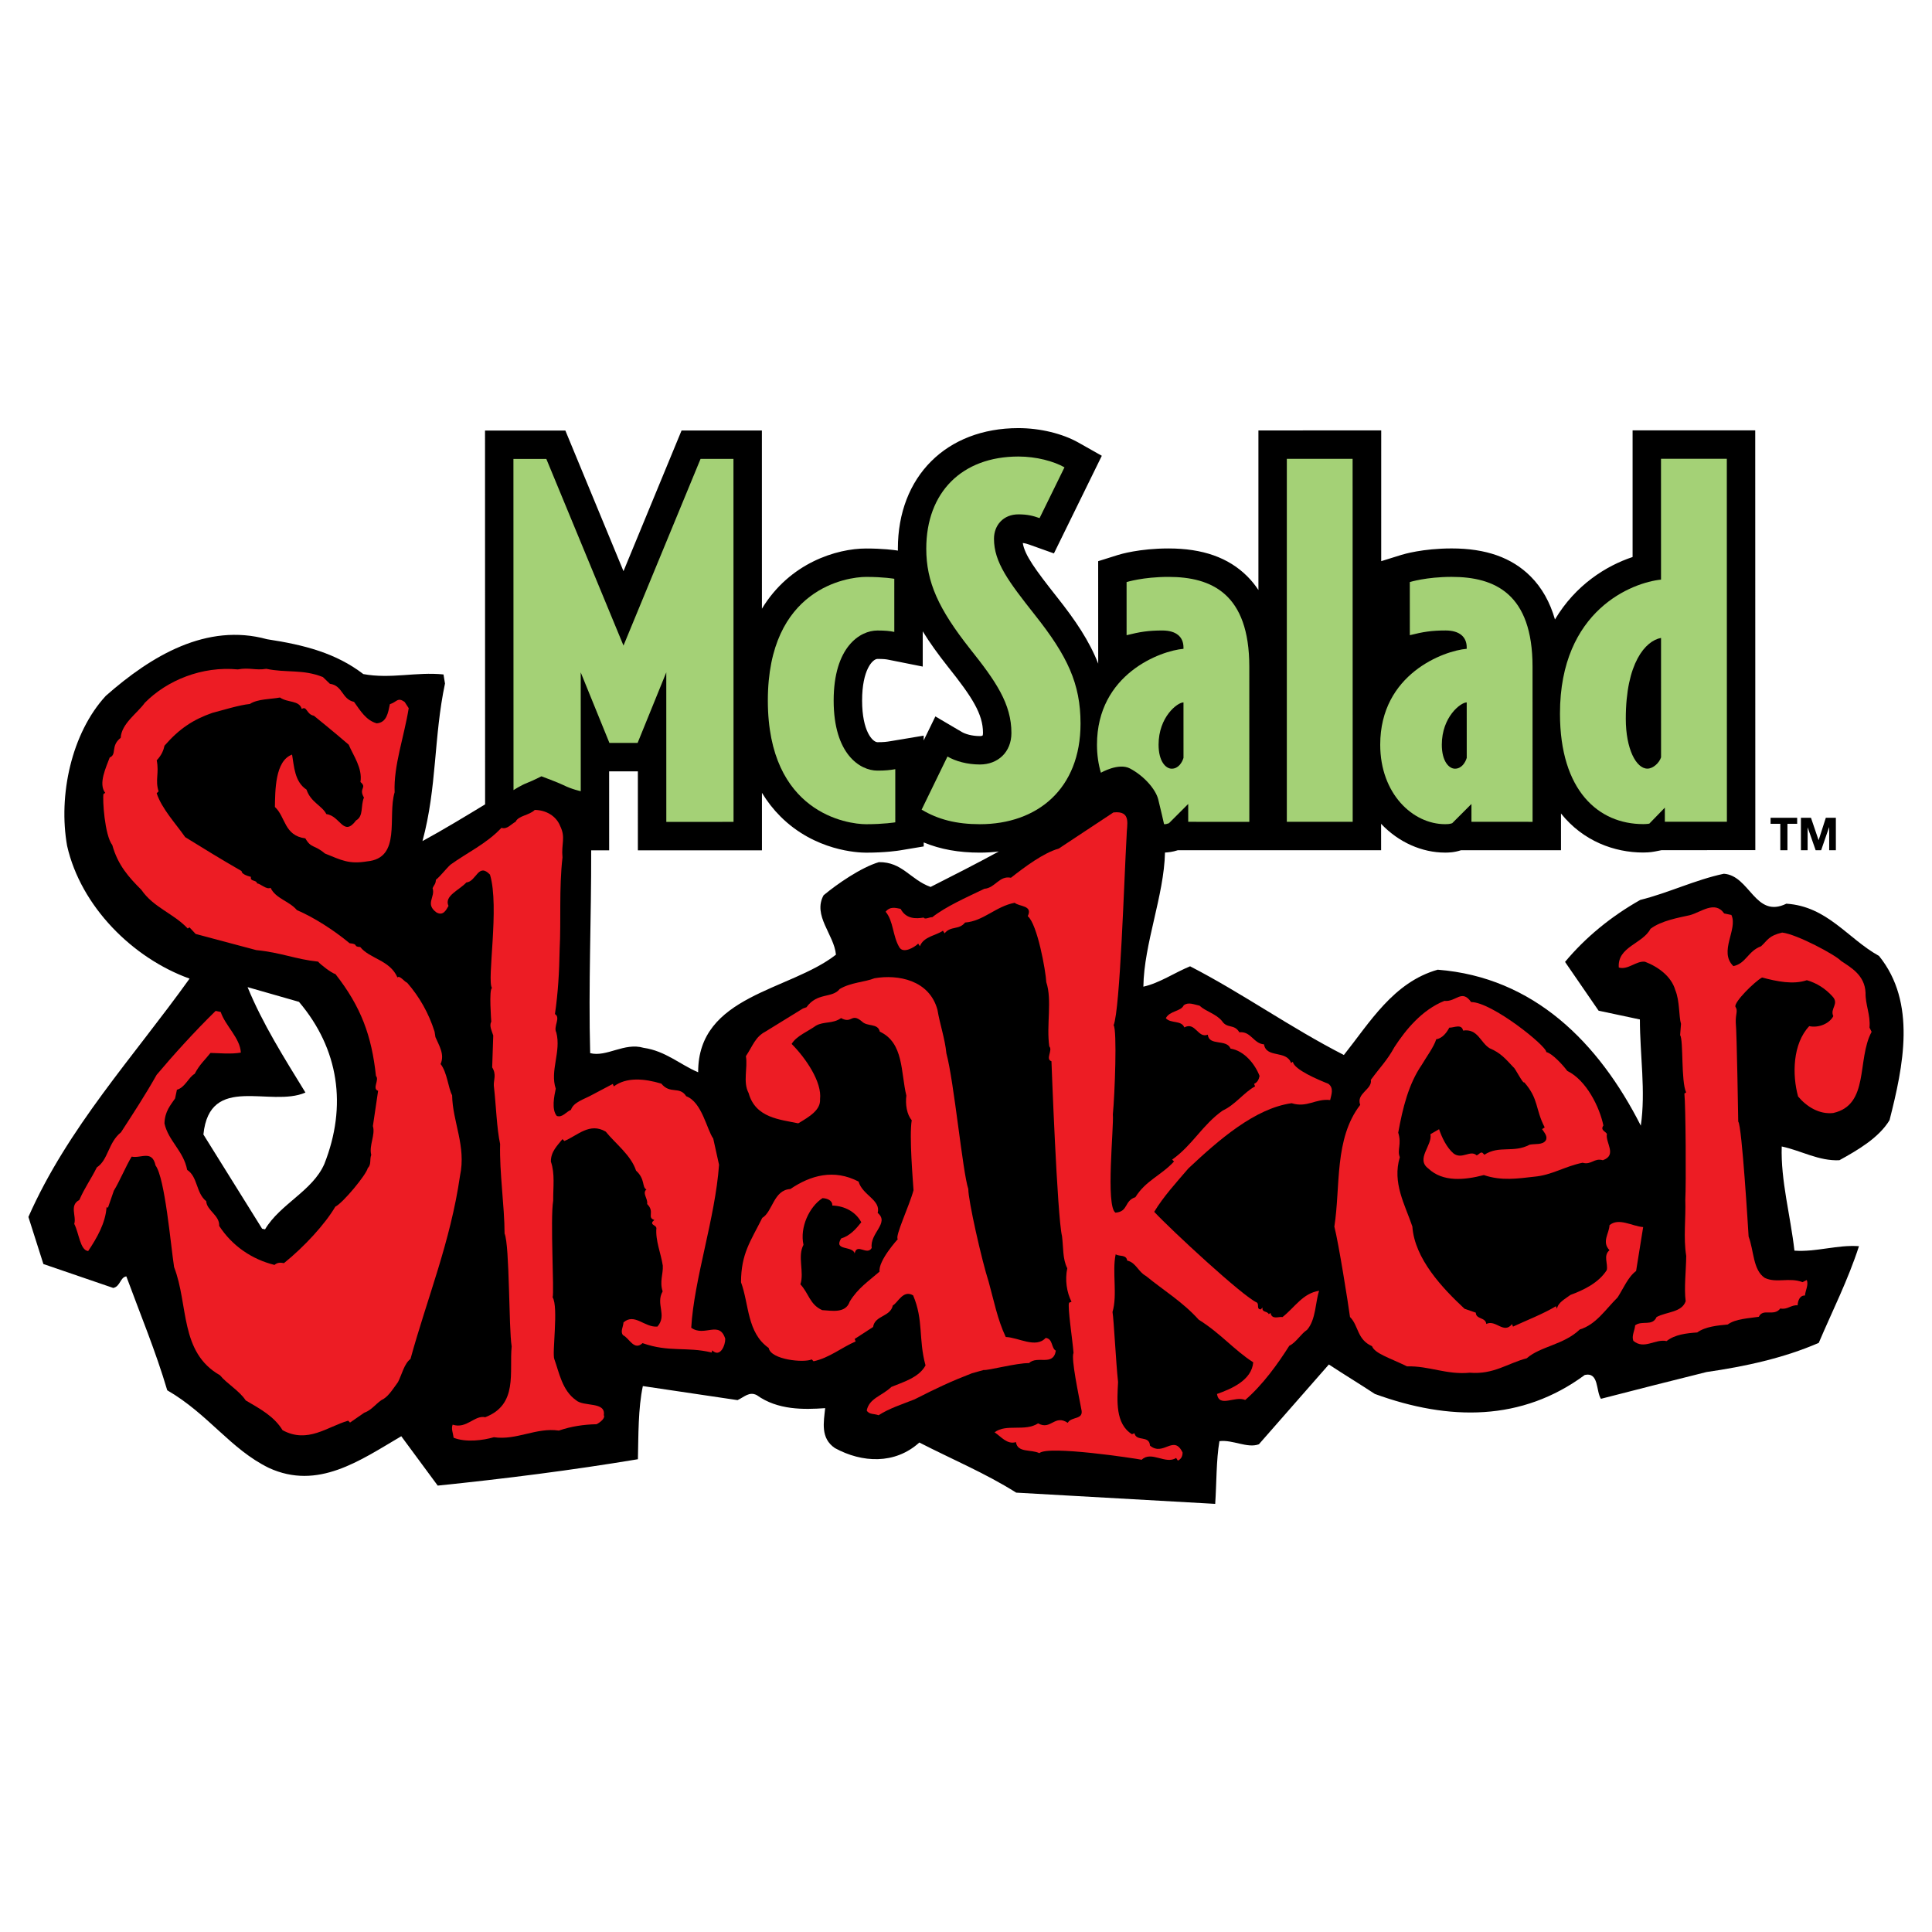 <?xml version="1.0" encoding="utf-8"?>
<!-- Generator: Adobe Illustrator 13.0.0, SVG Export Plug-In . SVG Version: 6.00 Build 14948)  -->
<!DOCTYPE svg PUBLIC "-//W3C//DTD SVG 1.0//EN" "http://www.w3.org/TR/2001/REC-SVG-20010904/DTD/svg10.dtd">
<svg version="1.0" id="Layer_1" xmlns="http://www.w3.org/2000/svg" xmlns:xlink="http://www.w3.org/1999/xlink" x="0px" y="0px"
	 width="192.756px" height="192.756px" viewBox="0 0 192.756 192.756" enable-background="new 0 0 192.756 192.756"
	 xml:space="preserve">
<g>
	<polygon fill-rule="evenodd" clip-rule="evenodd" fill="#FFFFFF" points="0,0 192.756,0 192.756,192.756 0,192.756 0,0 	"/>
	<path fill-rule="evenodd" clip-rule="evenodd" d="M187.468,95.372c-3.108-1.718-5.143-4.945-9.241-5.211
		c-3.119,1.527-3.633-2.812-6.239-2.987c-2.848,0.604-5.544,1.919-8.335,2.61c-2.918,1.646-5.479,3.747-7.508,6.186l3.348,4.867
		l4.12,0.875c0.001,3.549,0.596,7.15,0.091,10.594c-4.206-8.295-10.679-14.807-20.264-15.559c-4.42,1.25-6.787,5.28-9.36,8.51
		c-5.315-2.715-10.101-6.148-15.344-8.849c-1.573,0.647-3.078,1.687-4.661,2.032c0.06-4.3,2.064-9.077,2.157-13.382
		c0.317-0.014,0.764-0.061,1.275-0.229l20.288-0.003l-0.002-2.634c1.758,1.859,4.093,2.873,6.387,2.872c0.285,0,0.874,0,1.585-0.235
		l9.977-0.002c0,0-0.001-3.141-0.001-3.665c2.212,2.768,5.342,3.896,8.205,3.895c0.196,0,0.703-0.01,1.161-0.102l0.671-0.133
		l9.352-0.002l-0.009-41.885l-12.236,0.003v12.636c-2.632,0.875-5.691,2.78-7.745,6.23c-0.5-1.739-1.312-3.177-2.433-4.298
		c-1.878-1.876-4.454-2.789-7.875-2.788c-2.885,0-4.813,0.581-5.025,0.647l-2.003,0.624V42.942l-12.251,0.002v15.922
		c-0.327-0.494-0.694-0.949-1.104-1.359c-1.877-1.876-4.453-2.789-7.875-2.788c-2.885,0-4.814,0.581-5.024,0.647l-1.985,0.624
		l0.003,10.223c-0.879-2.258-2.271-4.322-4.089-6.614c-2.208-2.798-3.243-4.216-3.436-5.424c0.256,0.031,0.455,0.091,0.724,0.188
		l2.384,0.851l4.777-9.741l-2.328-1.315c-1.603-0.905-3.843-1.445-5.993-1.445c-7.194,0.002-12.027,4.837-12.026,12.033
		c0,0.063,0.004,0.124,0.005,0.186c-0.393-0.061-1.51-0.208-3.175-0.208c-2.936,0.001-7.628,1.432-10.394,6.008l-0.003-17.782
		l-8.015,0.002l-5.793,14.033l-5.8-14.031l-8.015,0.003l0.008,37.295c-2.087,1.268-4.168,2.529-6.248,3.663
		c1.458-5.377,1.111-10.371,2.247-15.719l-0.15-0.907c-2.736-0.279-5.237,0.474-7.999-0.037c-2.729-2.091-5.878-2.911-9.61-3.477
		c-5.995-1.651-11.526,1.631-16.081,5.648C7.121,73.15,5.8,79.366,6.696,84.391c1.363,6.03,6.533,11.208,12.218,13.246
		c-5.586,7.803-12.147,14.869-16.08,23.779l1.495,4.697l6.971,2.387c0.712-0.15,0.679-1.062,1.304-1.156
		c1.389,3.77,2.939,7.498,4.081,11.365c4.103,2.373,6.307,5.873,10.139,7.744c4.886,2.246,9.065-0.717,13.211-3.16l3.636,4.926
		c6.719-0.688,13.395-1.535,19.973-2.631c0.058-2.404,0.018-5.057,0.493-7.299l9.447,1.402c0.671-0.311,1.17-0.883,1.919-0.498
		c2.098,1.504,4.679,1.447,6.825,1.299c-0.147,1.404-0.485,2.994,0.967,3.982c2.707,1.482,5.994,1.65,8.426-0.553
		c3.27,1.678,6.601,3.066,9.664,5l19.855,1.121c0.142-2.086,0.097-4.361,0.423-6.256c1.32-0.172,2.788,0.744,3.938,0.309
		l6.979-7.959c1.523,1.002,3.063,1.934,4.588,2.938c7.431,2.711,14.676,2.74,20.948-1.895c1.424-0.303,1.097,1.592,1.609,2.381
		c3.519-0.914,7.108-1.814,10.539-2.672c3.817-0.549,7.697-1.387,11.194-2.91c1.355-3.186,2.914-6.254,4.012-9.646
		c-2.156-0.156-4.281,0.602-6.439,0.445c-0.393-3.482-1.38-7.016-1.268-10.393c1.952,0.416,3.693,1.465,5.752,1.373
		c1.882-1.035,3.954-2.256,5.004-3.998C189.889,106.385,191.239,100.025,187.468,95.372L187.468,95.372z M87.539,65.741
		c0.652,0,0.88,0.035,1.131,0.086l3.392,0.677l0-3.458v-0.058c0.707,1.151,1.546,2.305,2.5,3.515
		c2.428,3.044,3.512,4.723,3.512,6.628c0,0.158-0.03,0.239-0.042,0.257c-0.02,0.015-0.103,0.051-0.265,0.051
		c-0.82,0-1.481-0.218-1.8-0.406l-2.645-1.556l-1.166,2.395l0-0.477l-3.301,0.551c-0.415,0.07-0.681,0.103-1.314,0.103
		c-0.479-0.016-1.528-1.082-1.529-4.154C86.011,66.824,87.06,65.756,87.539,65.741L87.539,65.741z M87.685,86.017
		c-1.774,0.529-4.14,2.16-5.516,3.303c-1.111,2.03,1.055,3.926,1.234,5.927c-4.623,3.626-13.772,4.025-13.748,11.734
		c-1.802-0.762-3.25-2.125-5.448-2.441c-1.921-0.559-3.679,0.955-5.325,0.531c-0.183-6.715,0.12-13.512,0.101-20.232l1.793-0.001
		l-0.002-7.88H60.8l2.814-0.001h0.026l0.001,7.881l12.379-0.002l-0.001-5.736c0.524,0.863,1.137,1.65,1.842,2.355
		c3.444,3.442,7.729,3.615,8.554,3.615c1.96,0,3.235-0.204,3.375-0.227l2.369-0.395V84.05c1.665,0.69,3.488,1.017,5.608,1.017
		c0.642,0,1.27-0.041,1.883-0.115c-2.259,1.231-4.538,2.391-6.805,3.539C90.811,87.756,90.032,85.986,87.685,86.017L87.685,86.017z
		 M32.36,116.129c-1.177,2.697-4.395,3.977-5.918,6.523l-0.29-0.061l-5.858-9.402c0.624-6.139,6.684-2.66,10.18-4.184
		c-2.133-3.475-4.28-6.877-5.773-10.518l5.127,1.467C33.815,104.654,34.646,110.346,32.36,116.129L32.36,116.129z"/>
	<polygon fill-rule="evenodd" clip-rule="evenodd" points="177.622,82.191 176.651,82.191 176.651,81.592 179.303,81.592 
		179.304,82.191 178.334,82.191 178.334,84.828 177.622,84.829 177.622,82.191 	"/>
	<polygon fill-rule="evenodd" clip-rule="evenodd" points="179.679,81.592 180.681,81.591 181.438,83.817 181.447,83.817 
		182.163,81.591 183.164,81.591 183.165,84.827 182.498,84.827 182.498,82.534 182.489,82.534 181.696,84.827 181.148,84.828 
		180.354,82.557 180.346,82.557 180.346,84.828 179.68,84.828 179.679,81.592 	"/>
	<path fill-rule="evenodd" clip-rule="evenodd" fill="#A4D176" d="M66.478,82l-0.003-14.918l-2.86,7.038l-2.814,0l-2.862-7.036
		l0.002,11.854c0,0-0.879-0.181-1.749-0.616c-0.486-0.243-2.174-0.87-2.174-0.87s-0.762,0.398-1.414,0.652
		c-0.653,0.254-1.371,0.725-1.371,0.725l-0.008-33.04l3.283-0.001l7.698,18.622l7.689-18.625l3.283,0l0.008,36.213L66.478,82
		L66.478,82z"/>
	<path fill-rule="evenodd" clip-rule="evenodd" fill="#A4D176" d="M86.415,82.232c-1.876,0-9.804-1.124-9.807-12.335
		c-0.002-11.211,7.925-12.338,9.801-12.339c1.783,0,2.815,0.188,2.815,0.188l0.001,5.3c-0.469-0.094-0.892-0.14-1.689-0.14
		c-1.735,0-4.362,1.643-4.361,6.99c0.001,5.347,2.628,6.988,4.364,6.988c0.797,0,1.22-0.047,1.783-0.142l0.001,5.301
		C89.323,82.044,88.197,82.231,86.415,82.232L86.415,82.232z"/>
	<path fill-rule="evenodd" clip-rule="evenodd" fill="#A4D176" d="M97.768,82.231c-2.345,0-4.175-0.469-5.817-1.453l2.579-5.301
		c0.797,0.469,1.97,0.797,3.237,0.797c1.782-0.001,3.142-1.221,3.142-3.144c0-2.908-1.549-5.16-4.13-8.395
		c-3.144-3.986-4.364-6.661-4.365-9.991c-0.001-5.63,3.562-9.195,9.192-9.196c1.783,0,3.52,0.468,4.598,1.078l-2.485,5.067
		c-0.657-0.234-1.22-0.375-2.111-0.375c-1.501,0-2.438,1.079-2.438,2.439c0.002,2.345,1.455,4.269,4.083,7.598
		c3.237,4.08,4.552,6.848,4.552,10.834C107.806,78.71,103.49,82.23,97.768,82.231L97.768,82.231z"/>
	<path fill-rule="evenodd" clip-rule="evenodd" fill="#A4D176" d="M118.549,81.993l-0.001-1.782l-1.923,1.924
		c-0.28,0.094-0.298,0.094-0.486,0.094c0,0-0.411-1.827-0.586-2.492c-0.271-1.033-1.468-2.364-2.827-3.071
		c-1.133-0.589-2.889,0.43-2.889,0.43c-0.251-0.845-0.391-1.779-0.391-2.792c-0.001-7.083,6.378-9.384,8.63-9.571v-0.14
		c-0.001-1.033-0.704-1.689-2.112-1.689c-1.407,0-2.252,0.142-3.564,0.47l-0.001-5.3c0,0,1.642-0.516,4.175-0.517
		c4.315-0.001,8.068,1.687,8.069,8.958l0.003,15.48L118.549,81.993L118.549,81.993z M118.076,70.079
		c-0.609,0-2.485,1.455-2.484,4.222c0,1.642,0.703,2.392,1.313,2.392c0.657,0,1.032-0.61,1.173-1.079L118.076,70.079L118.076,70.079
		z"/>
	<path fill-rule="evenodd" clip-rule="evenodd" fill="#A4D176" d="M146.807,81.993V80.21l-1.923,1.924
		c-0.282,0.094-0.516,0.094-0.704,0.094c-3.236,0.001-6.474-3.048-6.475-7.926c-0.002-7.083,6.378-9.384,8.629-9.571v-0.14
		c0-1.033-0.703-1.689-2.11-1.689c-1.408,0-2.252,0.142-3.565,0.47l-0.002-5.3c0,0,1.642-0.516,4.175-0.517
		c4.316-0.001,8.069,1.687,8.07,8.958l0.004,15.48L146.807,81.993L146.807,81.993z M146.335,70.079
		c-0.609,0-2.485,1.455-2.485,4.222c0.001,1.642,0.705,2.392,1.314,2.392c0.657,0,1.032-0.61,1.173-1.079L146.335,70.079
		L146.335,70.079z"/>
	<polygon fill-rule="evenodd" clip-rule="evenodd" fill="#A4D176" points="128.387,81.993 128.387,45.779 134.95,45.777 
		134.958,81.992 128.387,81.993 	"/>
	<path fill-rule="evenodd" clip-rule="evenodd" fill="#A4D176" d="M166.102,81.986l-0.001-1.407l-1.548,1.595
		c-0.234,0.047-0.609,0.047-0.609,0.047c-4.456,0.001-8.304-3.329-8.305-11.022c-0.003-10.367,7.268-13.088,10.082-13.371
		l-0.003-12.056l6.567-0.001l0.008,36.213L166.102,81.986L166.102,81.986z M165.722,63.646c-1.548,0.282-3.518,2.487-3.516,8.069
		c0,3.002,1.033,4.972,2.158,4.972c0.563,0,1.173-0.563,1.36-1.126L165.722,63.646L165.722,63.646z"/>
	<path fill-rule="evenodd" clip-rule="evenodd" fill="#ED1C24" d="M172.741,91.286c0.679,1.429-1.305,3.652,0.199,5.104
		c1.265-0.261,1.453-1.505,2.763-1.981c0.677-0.623,0.752-1.049,2.104-1.367c1.477,0.163,5.383,2.269,5.869,2.825
		c0.992,0.664,2.37,1.418,2.45,3.172c-0.028,1.203,0.511,2.225,0.394,3.484l0.212,0.422c-1.497,2.779-0.188,7.287-3.835,8.1
		c-1.394,0.156-2.659-0.641-3.502-1.65c-0.598-2.168-0.547-5.254,1.112-7.016c0.94,0.199,2.018-0.252,2.403-1
		c-0.367-0.758,0.638-1.225-0.106-1.988c-0.672-0.746-1.536-1.307-2.532-1.596c-1.382,0.463-2.973,0.125-4.475-0.27
		c-0.773,0.439-2.782,2.432-2.657,2.91c0.284,0.439,0.01,0.639,0.038,1.594c0.105,0.93,0.246,9.873,0.246,9.873
		c0.371,0.381,0.999,10.938,1.036,11.475c0.534,1.398,0.424,3.34,1.617,4.121c1.167,0.551,2.436-0.086,3.763,0.422l0.423-0.213
		c0.197,0.496-0.143,1.027-0.178,1.549c-0.521-0.035-0.717,0.527-0.736,0.977c-0.665-0.066-1.006,0.467-1.728,0.312
		c-0.634,0.848-1.725-0.064-2.142,0.83c-1.016,0.162-2.306,0.189-3.109,0.773c-1.001,0.09-2.234,0.207-3.039,0.791
		c-1.072,0.074-2.234,0.205-3.054,0.861c-1.156-0.246-2.227,0.887-3.317-0.023c-0.197-0.496,0.142-1.029,0.178-1.549
		c0.716-0.529,1.709,0.135,2.14-0.83c1.021-0.539,2.513-0.449,2.902-1.574c-0.173-1.32,0.037-3.014,0.055-4.521
		c-0.297-1.801-0.027-3.783-0.093-5.609c0.09-1.492,0.04-9.434-0.091-10.594l0.176-0.113c-0.523-1.094-0.258-5.193-0.6-5.719
		l0.087-1.115c-0.224-0.727-0.118-2.291-0.569-3.367c-0.39-1.367-1.696-2.325-3.024-2.834c-0.883-0.112-1.69,0.85-2.614,0.578
		c-0.164-2.074,2.39-2.363,3.161-3.861c1.083-0.827,2.883-1.125,3.915-1.359c1.119-0.291,2.51-1.506,3.436-0.176L172.741,91.286
		L172.741,91.286z"/>
	<path fill-rule="evenodd" clip-rule="evenodd" fill="#ED1C24" d="M112.403,83.379c-0.245,4.252-0.645,17.318-1.297,18.912
		c0.356,0.453,0.12,6.898-0.077,8.896c0.115,1.232-0.732,9.135,0.259,9.801c1.306-0.102,0.854-1.18,1.99-1.543
		c1.034-1.668,2.576-2.172,3.854-3.562l-0.186-0.189c2.046-1.455,2.996-3.443,5.043-4.896c1.253-0.566,2.123-1.816,3.231-2.412
		l-0.099-0.248c0.336-0.154,0.47-0.428,0.546-0.789c-0.436-1.15-1.506-2.512-2.895-2.73c-0.395-0.99-2.143-0.229-2.273-1.389
		c-0.99,0.393-1.23-1.32-2.339-0.725c-0.295-0.742-1.358-0.363-1.844-0.92c0.385-0.748,1.5-0.662,1.783-1.283
		c0.453-0.357,1.001-0.09,1.579,0.033c0.631,0.588,1.642,0.803,2.242,1.533c0.513,0.789,1.229,0.262,1.727,1.123
		c1.16-0.131,1.42,1.133,2.463,1.203c0.229,1.408,2.225,0.549,2.702,1.857l0.176-0.113c0.136,0.785,2.523,1.785,3.538,2.188
		c0.59,0.426,0.291,1.119,0.185,1.625c-1.477-0.162-2.285,0.799-3.845,0.316c-3.658,0.506-7.275,3.666-10.294,6.5
		c-1.205,1.406-2.483,2.797-3.415,4.336c1.66,1.787,8.856,8.453,10.24,9.049c0.258,0.207-0.065,0.666,0.383,0.686l0.191-0.186
		c-0.107,0.506,0.459,0.324,0.614,0.66l0.176-0.115c0.151,0.713,0.837,0.33,1.197,0.406c1.273-1.014,2.014-2.367,3.654-2.623
		c-0.374,1.053-0.309,2.881-1.205,3.898c-0.613,0.398-1.103,1.277-1.772,1.588c-1.137,1.797-2.641,3.895-4.398,5.41
		c-1.037-0.447-2.589,0.811-2.818-0.598c1.471-0.52,3.466-1.379,3.617-3.16c-1.927-1.24-3.24-2.879-5.441-4.254
		c-1.587-1.771-3.53-2.939-5.267-4.365c-0.748-0.387-0.998-1.348-1.865-1.529c-0.095-0.625-0.749-0.387-1.152-0.623
		c-0.369,1.734,0.198,4.045-0.315,5.75c0.137,0.783,0.338,5.016,0.555,6.99c-0.095,1.869-0.282,4.17,1.387,5.205l0.248-0.098
		c0.192,0.871,1.477,0.162,1.551,1.236c1.349,1.117,2.361-1.162,3.252,0.689c-0.004,0.377-0.138,0.65-0.473,0.807l-0.171-0.264
		c-1.052,0.684-2.483-0.754-3.437,0.178c-0.579-0.123-9.359-1.461-10.209-0.658c-0.822-0.402-2.188-0.012-2.335-1.102
		c-0.887,0.266-1.472-0.539-2.133-0.98c1.17-0.885,3.028-0.037,4.344-0.891c1.28,0.725,1.634-0.938,2.956-0.053
		c0.371-0.676,1.642-0.256,1.351-1.375c-0.245-1.336-1.042-5.055-0.774-5.604c-0.1-1.305-0.611-4.586-0.447-5.004l0.247-0.098
		c-0.481-0.934-0.669-2.182-0.424-3.34c-0.481-0.932-0.38-2.119-0.526-3.209c-0.483-1.99-1.053-17.445-1.053-17.445
		c-0.636-0.211,0.158-1.1-0.215-1.48c-0.309-2.105,0.302-4.621-0.3-6.41c-0.059-1.145-0.888-5.778-1.849-6.586
		c0.534-1.095-0.858-0.938-1.304-1.334c-1.888,0.354-3.108,1.833-4.95,1.97c-0.618,0.775-1.424,0.303-2.042,1.078l-0.17-0.263
		c-0.629,0.471-1.935,0.571-2.293,1.553l-0.171-0.263c-0.381,0.372-1.505,1.04-1.888,0.354c-0.668-1.124-0.578-2.615-1.364-3.538
		c0.412-0.517,0.917-0.409,1.496-0.286c0.539,1.021,1.524,1.003,2.309,0.868c0.098,0.247,0.628-0.077,0.845-0.03
		c1.36-1.071,3.352-1.949,5.203-2.84c1.073-0.074,1.494-1.345,2.65-1.099c1.36-1.07,3.247-2.482,4.774-2.914l5.448-3.602
		C112.941,80.849,112.402,82.321,112.403,83.379L112.403,83.379z"/>
	<path fill-rule="evenodd" clip-rule="evenodd" fill="#ED1C24" d="M32.913,68.222c1.303,0.175,1.18,1.543,2.409,1.804
		c0.641,0.892,1.195,1.84,2.264,2.143c1.001-0.089,1.129-1.043,1.312-1.912c0.707-0.212,0.763-0.744,1.481-0.214l0.398,0.613
		c-0.455,2.85-1.518,5.721-1.404,8.389c-0.736,2.423,0.719,6.573-2.749,6.895c-1.801,0.297-2.529-0.105-4.208-0.787
		c-1.099-0.922-1.358-0.481-1.952-1.509c-2.127-0.274-1.961-2.148-3.037-3.132c0.033-1.579-0.003-4.608,1.714-5.226
		c0.203,1.177,0.246,2.709,1.439,3.492c0.424,1.271,1.558,1.602,1.982,2.447c1.395,0.163,1.697,2.325,2.963,0.63
		c0.774-0.44,0.432-1.417,0.786-2.284c-0.569-0.964,0.355-0.949-0.348-1.551c0.219-1.389-0.723-2.646-1.173-3.724
		c-1.394-1.208-3.473-2.888-3.473-2.888c-0.756-0.132-0.684-1.017-1.209-0.676c-0.265-0.887-1.384-0.596-2.175-1.141
		c-0.944,0.177-2.219,0.132-3.008,0.645c-1.001,0.09-2.79,0.641-3.749,0.89c-1.877,0.659-3.266,1.548-4.763,3.27
		c-0.092,0.433-0.281,0.941-0.777,1.461c0.259,1.287-0.177,1.961,0.186,3.096l-0.191,0.187c0.503,1.542,1.92,3.052,2.846,4.381
		c1.871,1.152,3.539,2.187,5.626,3.386c-0.005,0.377,0.935,0.576,0.935,0.576c-0.107,0.506,0.547,0.268,0.615,0.66
		c0.304-0.011,0.919,0.648,1.342,0.436c0.523,1.093,1.84,1.297,2.625,2.22c1.731,0.746,3.658,1.985,5.265,3.309
		c0.969,0.085,0.267,0.335,1.054,0.375c0.957,1.186,2.954,1.289,3.715,3.037c0.206-0.258,0.75,0.48,0.966,0.525
		c1.216,1.393,2.153,3.025,2.739,4.889l0.083,0.535c0.352,0.828,0.947,1.723,0.515,2.689c0.657,0.818,0.768,2.428,1.151,3.113
		c0.042,2.654,1.418,5.061,0.789,8.023c-0.949,6.598-3.277,12.223-4.943,18.289c-0.629,0.471-0.858,1.555-1.245,2.305
		c-0.427,0.588-0.885,1.322-1.411,1.664c-0.67,0.311-1.144,1.115-1.958,1.396l-1.418,0.982l-0.186-0.189
		c-2.095,0.611-4.042,2.312-6.547,0.949c-0.839-1.385-2.264-2.143-3.675-2.971c-0.626-0.963-1.907-1.689-2.564-2.508
		c-4.045-2.295-3.119-7.008-4.581-10.793c-0.331-2.15-0.909-8.881-1.85-10.139c-0.343-1.582-1.441-0.684-2.381-0.883
		c-0.576,0.936-1.203,2.463-1.779,3.398l-0.585,1.689l-0.145-0.031c-0.105,1.564-0.949,3.047-1.834,4.369
		c-0.811-0.096-0.906-1.779-1.388-2.713c0.241-0.779-0.515-1.846,0.506-2.385c0.581-1.312,1.096-1.957,1.749-3.254
		c1.139-0.74,1.131-2.48,2.404-3.494c1.122-1.725,2.464-3.781,3.561-5.738c1.617-1.922,3.791-4.332,5.887-6.379l0.506,0.107
		c0.461,1.383,1.939,2.602,2.009,4.053c-0.944,0.178-2.276,0.045-3.03,0.035c-0.618,0.775-1.071,1.133-1.575,2.084
		c-0.598,0.326-0.972,1.379-1.772,1.586l-0.184,0.869c-0.442,0.66-1.03,1.291-1.059,2.494c0.385,1.744,1.909,2.748,2.264,4.635
		c1.064,0.68,0.871,2.301,1.904,3.125c0.033,0.912,1.36,1.422,1.29,2.463c1.31,2.018,3.293,3.344,5.519,3.893
		c0.278-0.244,0.583-0.254,0.944-0.178c2.009-1.617,4.089-3.873,5.125-5.633c0.759-0.367,3.096-3.195,3.235-3.846
		c0.381-0.373,0.169-0.828,0.348-1.32c-0.239-0.965,0.43-1.99,0.166-2.877l0.52-3.516c-0.635-0.209,0.158-1.098-0.214-1.48
		c-0.431-4.02-1.487-6.904-4.042-10.166c-0.361-0.076-1.543-0.988-1.731-1.242c-2.268-0.239-3.679-0.905-6.176-1.152l-6.042-1.61
		l-0.615-0.66l-0.176,0.115c-1.417-1.51-3.409-2.084-4.62-3.853c-1.247-1.247-2.348-2.462-2.904-4.469
		c-0.77-0.996-0.988-4.592-0.881-5.097l0.175-0.114c-0.714-0.906,0.088-2.55,0.448-3.531c0.743-0.296,0.054-1.145,1.096-1.958
		c0.075-1.419,1.652-2.444,2.404-3.493c2.215-2.249,5.719-3.68,9.278-3.333c1.172-0.22,1.73,0.119,2.849-0.06
		c2.017,0.426,3.623,0.015,5.643,0.822L32.913,68.222L32.913,68.222z"/>
	<path fill-rule="evenodd" clip-rule="evenodd" fill="#ED1C24" d="M146.776,99.977c2.044-0.018,7.548,4.395,7.498,4.988
		c0.578,0.123,1.623,1.25,2.094,1.879c1.916,0.936,3.231,3.633,3.602,5.449c-0.324,0.459,0.182,0.566,0.353,0.83
		c-0.185,0.867,1.061,2.115-0.409,2.633c-0.852-0.258-1.164,0.508-2.017,0.25c-1.816,0.371-3.059,1.24-4.828,1.393
		c-1.625,0.184-3.267,0.439-5.026-0.162c-1.919,0.5-4.081,0.719-5.528-0.645c-1.308-0.959,0.419-2.328,0.2-3.432l0.861-0.498
		c0.279,0.814,0.746,1.82,1.448,2.422c0.849,0.635,1.672-0.398,2.303,0.188c0.247-0.098,0.381-0.371,0.583-0.254l0.186,0.191
		c1.489-0.969,2.9-0.141,4.519-1.004c0.553-0.109,1.275,0.043,1.6-0.416c0.236-0.402-0.136-0.785-0.363-1.135l0.263-0.172
		c-0.963-1.865-0.58-2.828-2.04-4.498c-0.117,0.201-0.93-1.465-1.074-1.496c-0.77-0.822-1.27-1.441-2.38-1.902
		c-0.936-0.578-1.17-1.979-2.65-1.766c-0.151-0.711-0.925-0.27-1.374-0.291c-0.252,0.477-0.68,1.064-1.304,1.158
		c-0.241,0.779-0.978,1.756-1.45,2.562c-1.312,1.912-1.892,4.281-2.342,6.754c0.364,1.17-0.136,1.709,0.159,2.451
		c-0.77,2.557,0.509,4.717,1.251,6.912c0.223,3.221,2.999,6.152,5.206,8.209l1.126,0.391c0.007,0.68,0.966,0.432,1.045,1.127
		c0.933-0.48,1.74,1.051,2.564,0.016l0.098,0.248c1.341-0.621,2.986-1.254,4.285-2.035l0.1,0.246
		c0.137-0.648,0.808-0.961,1.35-1.375c1.309-0.477,2.825-1.211,3.623-2.477c0.138-0.652-0.375-1.439,0.27-1.982
		c-0.801-0.85-0.023-1.668,0.001-2.494c0.922-0.785,2.245,0.1,3.36,0.186l-0.705,4.383c-0.804,0.584-1.281,1.768-1.843,2.631
		c-1.247,1.246-2.162,2.713-3.776,3.201c-1.613,1.545-3.904,1.662-5.296,2.877c-1.918,0.5-3.29,1.635-5.679,1.438
		c-2.323,0.225-4.059-0.695-6.262-0.635c-1.766-0.859-3.214-1.281-3.491-2.012c-1.516-0.67-1.325-2.047-2.198-2.912
		c-0.174-1.322-1.144-7.42-1.56-9.02c0.628-4.021-0.026-8.768,2.58-12.143c-0.436-1.148,1.235-1.549,1.059-2.494
		c0.957-1.307,1.616-1.922,2.357-3.275c1.122-1.727,2.754-3.721,4.982-4.607C145.278,99.986,145.832,98.637,146.776,99.977
		L146.776,99.977z"/>
	<path fill-rule="evenodd" clip-rule="evenodd" fill="#ED1C24" d="M55.883,82.4c0.58,1.181,0.102,1.768,0.237,3.147
		c-0.356,3.097-0.133,6.317-0.283,9.156c-0.043,2.333-0.153,4.273-0.469,6.472c0.604,0.355-0.189,1.244,0.137,1.842
		c0.499,1.918-0.659,3.814-0.057,5.604c-0.153,0.723-0.44,2.072,0.103,2.717c0.562,0.193,0.918-0.41,1.413-0.607
		c0.242-0.779,1.361-1.07,2.134-1.51l2.042-1.078l0.098,0.248c1.257-0.941,3.038-0.791,4.742-0.277
		c0.9,1.098,1.803,0.207,2.486,1.258c1.572,0.584,2.054,3.332,2.695,4.225c0.192,0.871,0.385,1.744,0.578,2.615
		c-0.383,5.357-2.498,11.404-2.774,16.256c1.308,0.957,2.807-0.764,3.393,1.1c0.022,0.607-0.487,1.936-1.304,1.158l-0.046,0.215
		c-2.515-0.609-4.232,0.008-6.901-0.936c-0.85,0.801-1.327-0.51-1.946-0.791c-0.301-0.367,0.023-0.826,0.044-1.275
		c1.112-0.973,2.081,0.518,3.386,0.416c0.999-1.146-0.206-2.234,0.521-3.514c-0.322-0.977,0.063-1.725,0.015-2.566
		c-0.188-1.248-0.752-2.502-0.636-3.762c-0.083-0.318-0.547-0.266-0.398-0.613l0.191-0.186c-0.78-0.24,0.088-0.801-0.72-1.588
		c0.108-0.506-0.523-1.092-0.07-1.449c-0.475-0.254-0.089-1.012-1.035-1.883c-0.503-1.543-2.07-2.705-3.026-3.891
		c-1.612-0.947-2.801,0.387-4.127,0.936l-0.187-0.189c-0.514,0.646-1.174,1.26-1.156,2.246c0.42,1.223,0.216,2.539,0.229,3.902
		c-0.312,1.822,0.123,9.141-0.057,9.631c0.609,0.99-0.081,5.598,0.173,6.18c0.477,1.311,0.774,3.111,2.154,4.084
		c0.759,0.691,2.998,0.109,2.779,1.498c0.171,0.262-0.298,0.691-0.721,0.904c-1.29,0.027-2.538,0.215-3.761,0.635
		c-2.272-0.33-4.215,0.994-6.486,0.662c-1.047,0.307-2.759,0.547-4.015,0.053c-0.053-0.463-0.264-0.885-0.1-1.305
		c1.415,0.451,2.171-0.975,3.255-0.744c3.291-1.264,2.386-4.479,2.635-7.068c-0.297-1.801-0.192-10.07-0.706-11.256
		c-0.01-2.795-0.521-6.078-0.445-8.932c-0.343-1.584-0.393-3.775-0.629-5.83c-0.037-0.537,0.291-1.094-0.163-1.816l0.106-3.184
		c-0.112-0.369-0.434-0.965-0.197-1.369c0,0-0.248-3.279,0.072-3.361c-0.54-0.723,0.775-8.091-0.201-11.319
		c-1.174-1.231-1.356,0.694-2.357,0.783c-0.69,0.761-2.247,1.336-1.781,2.341c-0.237,0.403-0.52,1.023-1.196,0.652
		c-1.178-0.855-0.094-1.526-0.392-2.425c0.149-0.346,0.309-0.388,0.33-0.836c0.453-0.357,0.983-1.075,1.452-1.504
		c1.607-1.169,3.619-2.102,5.087-3.679c0.563,0.196,0.99-0.394,1.413-0.606c0.283-0.62,1.34-0.621,1.913-1.179
		C54.481,80.819,55.488,81.41,55.883,82.4L55.883,82.4z"/>
	<path fill-rule="evenodd" clip-rule="evenodd" fill="#ED1C24" d="M93.531,100.748c0.23,1.408,0.749,2.877,0.89,4.342
		c0.764,2.807,1.626,11.904,2.187,13.533c-0.014,1.131,1.35,7.162,2.034,9.27c0.515,1.848,0.869,3.736,1.702,5.498
		c1.275,0.045,3.001,1.168,3.984,0.092c0.739,0.082,0.539,1.021,1.014,1.273c-0.265,1.605-1.83,0.441-2.681,1.242
		c-1.202-0.027-4.159,0.764-4.521,0.686l-1.175,0.328c-2.14,0.83-3.523,1.486-5.724,2.604c-1.238,0.492-2.532,0.898-3.584,1.582
		c-0.418-0.166-0.971-0.055-1.183-0.479c0.261-1.229,1.5-1.434,2.463-2.348c1.078-0.451,2.765-0.924,3.402-2.148
		c-0.722-2.645-0.178-4.494-1.236-6.984c-1.007-0.592-1.516,0.736-2.026,1.004c-0.246,1.156-1.794,0.979-1.968,2.15l-1.84,1.195
		l0.099,0.248c-1.413,0.607-2.614,1.635-4.198,1.979l-0.186-0.189c-0.758,0.367-4.087,0.037-4.29-1.139
		c-2.17-1.52-1.949-4.342-2.762-6.555c0.005-2.869,0.957-4.088,2.119-6.424c1.036-0.609,1.121-2.783,2.803-2.879
		c2.031-1.381,4.357-2.02,6.805-0.744c0.389,1.365,2.253,1.838,1.905,3.123c1.221,1.016-0.806,2.02-0.592,3.5
		c-0.474,0.807-1.472-0.539-1.702,0.545c-0.208-0.799-2.142-0.229-1.345-1.494c0.888-0.266,1.49-0.967,2.005-1.613
		c-0.539-1.021-1.619-1.627-2.893-1.672c0.035-0.521-0.528-0.717-0.977-0.736c-1.313,0.854-2.281,2.914-1.896,4.658
		c-0.622,1.152,0.098,2.74-0.308,3.938c0.858,0.938,0.932,2.012,2.172,2.576c0.97,0.057,2.343,0.348,2.749-0.852
		c0.813-1.338,1.865-2.02,2.978-2.992c-0.147-1.088,1.821-3.24,1.821-3.24c-0.331-0.221,1.171-3.377,1.566-4.879
		c-0.048-0.84-0.444-5.381-0.178-6.986c-0.486-0.557-0.648-1.572-0.537-2.455c-0.566-2.312-0.241-5.266-2.648-6.379
		c-0.192-0.873-1.245-0.465-1.784-1.016c-1.091-0.912-0.957,0.273-2.084-0.336c-0.804,0.584-1.728,0.312-2.501,0.754
		c-0.804,0.584-1.954,1.02-2.427,1.824c1.432,1.438,3.041,3.82,2.833,5.512c0.074,1.074-1.05,1.742-2.174,2.41
		c-1.807-0.385-4.269-0.531-4.95-3.016c-0.595-1.109-0.071-2.508-0.274-3.684c0.727-1.107,0.936-1.918,1.956-2.457l3.738-2.303
		l0.35-0.121c1.076-1.508,2.575-0.875,3.312-1.82c1.123-0.668,2.486-0.68,3.476-1.074C89.603,97.193,92.726,97.781,93.531,100.748
		L93.531,100.748z"/>
</g>
</svg>

